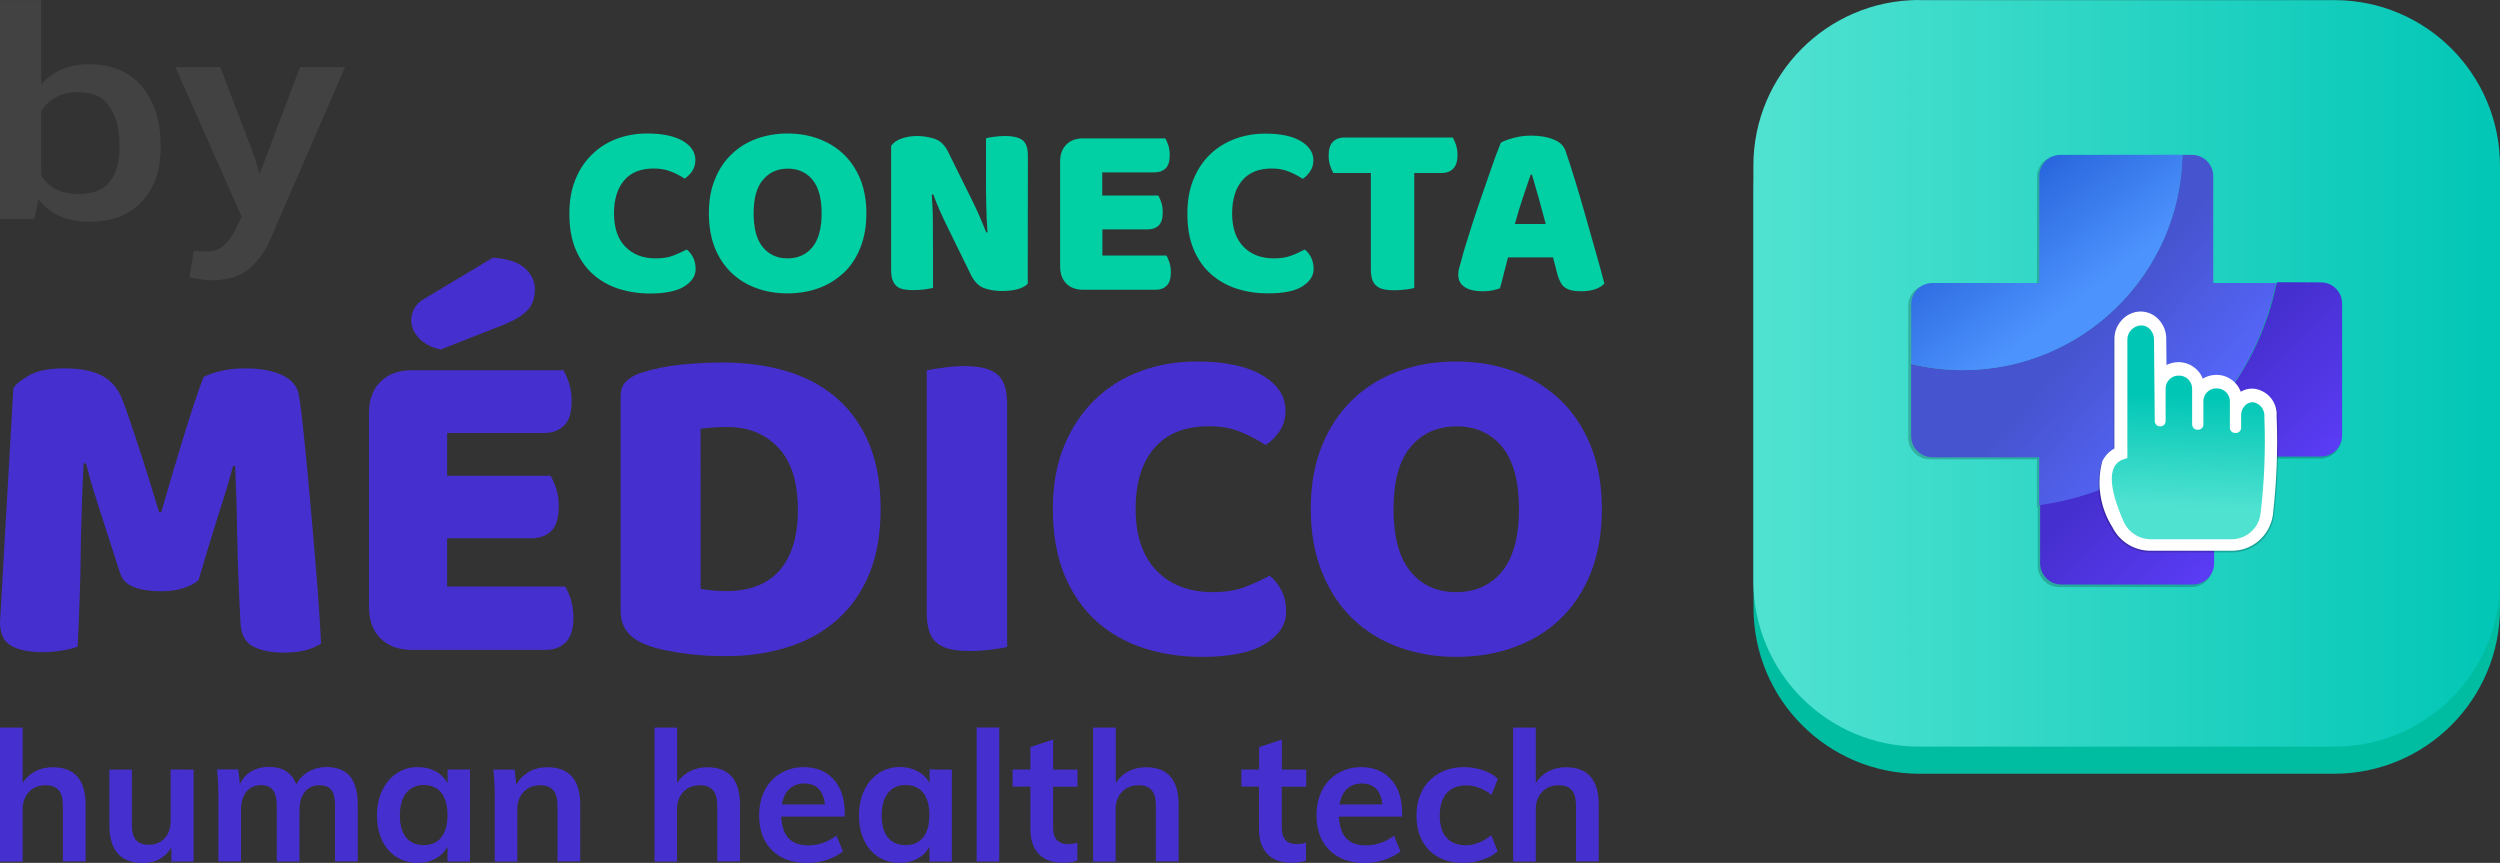 <?xml version="1.0" encoding="utf-8"?>
<!-- Generator: Adobe Illustrator 17.0.0, SVG Export Plug-In . SVG Version: 6.00 Build 0)  -->
<!DOCTYPE svg PUBLIC "-//W3C//DTD SVG 1.1//EN" "http://www.w3.org/Graphics/SVG/1.1/DTD/svg11.dtd">
<svg version="1.1" id="Camada_1" xmlns="http://www.w3.org/2000/svg" xmlns:xlink="http://www.w3.org/1999/xlink" x="0px" y="0px"
	 width="20px" height="6.903px" viewBox="1 8.451 20 6.903" enable-background="new 1 8.451 20 6.903" xml:space="preserve">
<rect x="1" y="8.451" width="20" height="6.903" fill="#333333" stroke="none"/>
<g>
	<g>
		<g>
			<g>
				<path fill="#00D0A4" d="M6.229,9.799c-0.102,0-0.181,0.031-0.235,0.094c-0.054,0.063-0.082,0.151-0.082,0.265
					c0,0.115,0.03,0.205,0.09,0.266c0.061,0.063,0.141,0.094,0.244,0.094c0.055,0,0.101-0.007,0.139-0.022
					c0.038-0.014,0.074-0.031,0.109-0.049c0.023,0.019,0.04,0.041,0.052,0.066s0.019,0.056,0.019,0.09
					c0,0.055-0.03,0.101-0.09,0.139C6.415,10.78,6.323,10.799,6.2,10.799c-0.089,0-0.173-0.013-0.251-0.038
					c-0.078-0.025-0.147-0.064-0.205-0.116c-0.059-0.052-0.105-0.119-0.139-0.199c-0.034-0.08-0.05-0.176-0.05-0.287
					c0-0.104,0.016-0.194,0.049-0.274c0.032-0.079,0.077-0.145,0.134-0.2C5.794,9.63,5.86,9.589,5.935,9.561
					s0.156-0.042,0.243-0.042c0.122,0,0.216,0.02,0.284,0.059c0.067,0.04,0.101,0.091,0.101,0.153c0,0.035-0.009,0.064-0.026,0.09
					C6.519,9.846,6.499,9.866,6.477,9.88c-0.035-0.023-0.071-0.042-0.11-0.057C6.326,9.807,6.281,9.799,6.229,9.799z"/>
				<path fill="#00D0A4" d="M6.671,10.158c0-0.104,0.016-0.195,0.049-0.274c0.032-0.08,0.077-0.147,0.134-0.2
					C6.91,9.629,6.976,9.589,7.053,9.561S7.212,9.519,7.3,9.519c0.089,0,0.172,0.014,0.247,0.042c0.076,0.028,0.143,0.068,0.2,0.122
					c0.057,0.054,0.102,0.121,0.135,0.2c0.032,0.079,0.049,0.171,0.049,0.274c0,0.103-0.016,0.195-0.048,0.275
					c-0.032,0.081-0.076,0.148-0.133,0.201s-0.123,0.095-0.2,0.123c-0.077,0.028-0.161,0.042-0.251,0.042s-0.174-0.014-0.251-0.043
					c-0.077-0.028-0.143-0.07-0.199-0.124c-0.056-0.055-0.1-0.122-0.132-0.201C6.687,10.351,6.671,10.26,6.671,10.158z
					 M7.029,10.158c0,0.12,0.024,0.211,0.074,0.271c0.049,0.059,0.115,0.089,0.197,0.089c0.083,0,0.15-0.03,0.199-0.089
					c0.049-0.06,0.074-0.15,0.074-0.271c0-0.12-0.024-0.209-0.073-0.269C7.451,9.83,7.385,9.8,7.302,9.8
					c-0.082,0-0.148,0.03-0.198,0.089C7.054,9.947,7.029,10.037,7.029,10.158z"/>
				<path fill="#00D0A4" d="M9.222,10.721c-0.019,0.019-0.045,0.033-0.08,0.043c-0.035,0.01-0.078,0.015-0.127,0.015
					s-0.095-0.007-0.139-0.022c-0.044-0.015-0.08-0.05-0.108-0.106l-0.197-0.402c-0.02-0.041-0.038-0.08-0.054-0.116
					c-0.016-0.036-0.033-0.078-0.051-0.127l-0.012,0.002c0.005,0.071,0.009,0.144,0.009,0.219s0.001,0.148,0.001,0.219v0.308
					c-0.014,0.004-0.037,0.008-0.066,0.012c-0.03,0.004-0.06,0.006-0.089,0.006c-0.029,0-0.055-0.002-0.078-0.006
					c-0.023-0.004-0.041-0.012-0.056-0.024c-0.014-0.012-0.026-0.028-0.034-0.049c-0.008-0.02-0.012-0.047-0.012-0.08V9.618
					c0.018-0.026,0.047-0.047,0.085-0.059c0.038-0.014,0.08-0.02,0.123-0.02c0.049,0,0.096,0.008,0.141,0.023
					c0.045,0.015,0.08,0.05,0.107,0.104l0.199,0.402c0.02,0.041,0.038,0.08,0.054,0.117c0.016,0.036,0.033,0.078,0.052,0.126
					l0.01-0.002c-0.005-0.071-0.009-0.143-0.01-0.215c-0.002-0.071-0.002-0.143-0.002-0.215V9.557
					c0.014-0.004,0.037-0.008,0.066-0.012c0.03-0.004,0.059-0.006,0.089-0.006c0.059,0,0.103,0.01,0.134,0.031
					s0.046,0.064,0.046,0.128L9.222,10.721L9.222,10.721z"/>
				<path fill="#00D0A4" d="M9.481,9.742c0-0.057,0.017-0.102,0.05-0.135c0.033-0.033,0.078-0.049,0.135-0.049h0.656
					c0.009,0.014,0.017,0.034,0.025,0.057c0.007,0.024,0.011,0.049,0.011,0.075c0,0.051-0.011,0.087-0.033,0.108
					s-0.05,0.032-0.087,0.032h-0.42v0.185h0.448c0.009,0.015,0.017,0.033,0.025,0.057c0.007,0.023,0.011,0.048,0.011,0.075
					c0,0.05-0.01,0.086-0.032,0.107c-0.021,0.021-0.05,0.032-0.085,0.032H9.819v0.209h0.512c0.009,0.014,0.017,0.034,0.025,0.057
					c0.007,0.024,0.011,0.049,0.011,0.076c0,0.05-0.011,0.086-0.033,0.108s-0.05,0.033-0.087,0.033H9.666
					c-0.057,0-0.102-0.016-0.135-0.049c-0.033-0.033-0.05-0.079-0.05-0.135C9.481,10.583,9.481,9.742,9.481,9.742z"/>
				<path fill="#00D0A4" d="M11.174,9.799c-0.102,0-0.181,0.031-0.235,0.094s-0.082,0.151-0.082,0.265
					c0,0.115,0.03,0.204,0.09,0.266c0.061,0.063,0.142,0.094,0.244,0.094c0.054,0,0.101-0.007,0.139-0.022
					c0.038-0.014,0.074-0.031,0.108-0.049c0.023,0.018,0.04,0.041,0.052,0.066c0.012,0.026,0.019,0.056,0.019,0.09
					c0,0.054-0.03,0.101-0.09,0.139s-0.152,0.056-0.276,0.056c-0.089,0-0.172-0.012-0.25-0.038
					c-0.078-0.025-0.146-0.064-0.205-0.116c-0.059-0.052-0.105-0.118-0.139-0.198c-0.034-0.08-0.05-0.176-0.05-0.287
					c0-0.104,0.016-0.194,0.049-0.274c0.033-0.079,0.077-0.146,0.134-0.2c0.057-0.055,0.123-0.095,0.198-0.123
					s0.156-0.042,0.243-0.042c0.122,0,0.217,0.02,0.283,0.06c0.067,0.04,0.101,0.091,0.101,0.153c0,0.035-0.009,0.064-0.026,0.089
					c-0.017,0.025-0.037,0.045-0.059,0.06c-0.035-0.023-0.071-0.042-0.111-0.058C11.271,9.807,11.226,9.799,11.174,9.799z"/>
				<path fill="#00D0A4" d="M11.667,9.835c-0.009-0.014-0.018-0.035-0.026-0.059c-0.008-0.025-0.012-0.052-0.012-0.08
					c0-0.052,0.012-0.089,0.035-0.111c0.023-0.023,0.054-0.034,0.09-0.034h0.868c0.009,0.015,0.018,0.035,0.026,0.059
					c0.008,0.025,0.012,0.052,0.012,0.08c0,0.052-0.012,0.089-0.035,0.111c-0.023,0.023-0.054,0.034-0.09,0.034h-0.221v0.92
					c-0.014,0.004-0.038,0.008-0.068,0.012c-0.031,0.004-0.062,0.006-0.092,0.006c-0.031,0-0.057-0.002-0.08-0.007
					c-0.023-0.004-0.043-0.013-0.059-0.025c-0.016-0.012-0.028-0.029-0.036-0.05s-0.012-0.049-0.012-0.083V9.835H11.667z"/>
				<path fill="#00D0A4" d="M13.007,9.592c0.023-0.013,0.057-0.026,0.102-0.038s0.092-0.018,0.139-0.018
					c0.066,0,0.125,0.009,0.176,0.029c0.051,0.019,0.084,0.049,0.099,0.09c0.024,0.069,0.05,0.149,0.078,0.241
					c0.028,0.091,0.056,0.186,0.083,0.283s0.055,0.193,0.082,0.288s0.05,0.179,0.069,0.252c-0.016,0.019-0.04,0.033-0.071,0.045
					c-0.032,0.011-0.069,0.017-0.113,0.017c-0.032,0-0.059-0.002-0.08-0.008c-0.022-0.005-0.04-0.013-0.054-0.024
					c-0.014-0.01-0.025-0.024-0.034-0.042c-0.009-0.017-0.017-0.037-0.023-0.059l-0.036-0.138h-0.36
					c-0.01,0.04-0.021,0.081-0.032,0.124c-0.01,0.042-0.021,0.083-0.032,0.123c-0.019,0.007-0.038,0.012-0.059,0.017
					c-0.021,0.004-0.045,0.007-0.075,0.007c-0.068,0-0.118-0.012-0.151-0.035c-0.033-0.023-0.049-0.056-0.049-0.096
					c0-0.019,0.002-0.037,0.008-0.056c0.005-0.019,0.012-0.041,0.018-0.066c0.009-0.036,0.022-0.08,0.039-0.134
					c0.017-0.053,0.035-0.111,0.054-0.172c0.02-0.061,0.041-0.125,0.064-0.19c0.023-0.065,0.044-0.126,0.064-0.184
					c0.02-0.057,0.038-0.109,0.054-0.154C12.984,9.651,12.998,9.616,13.007,9.592z M13.245,9.849
					c-0.019,0.056-0.04,0.118-0.063,0.186c-0.023,0.069-0.044,0.138-0.063,0.208h0.247c-0.019-0.071-0.038-0.141-0.057-0.21
					c-0.019-0.068-0.037-0.129-0.053-0.184H13.245z"/>
			</g>
			<g>
				<g>
					<path fill="#462FCF" d="M2.588,13.093c-0.032,0.027-0.073,0.048-0.124,0.064c-0.05,0.016-0.108,0.024-0.174,0.024
						c-0.088,0-0.161-0.011-0.218-0.033c-0.058-0.022-0.095-0.06-0.112-0.114c-0.069-0.215-0.125-0.39-0.169-0.524
						c-0.044-0.134-0.078-0.251-0.103-0.352H1.669c-0.008,0.145-0.013,0.277-0.016,0.395c-0.004,0.119-0.006,0.235-0.008,0.347
						c-0.001,0.113-0.003,0.227-0.008,0.342c-0.003,0.115-0.009,0.242-0.016,0.382c-0.032,0.012-0.073,0.023-0.125,0.031
						c-0.051,0.009-0.103,0.013-0.155,0.013c-0.108,0-0.192-0.017-0.252-0.052C1.03,13.584,1,13.521,1,13.431l0.107-1.875
						c0.02-0.032,0.063-0.066,0.128-0.103s0.16-0.055,0.28-0.055c0.13,0,0.232,0.02,0.305,0.061c0.074,0.04,0.128,0.106,0.162,0.196
						c0.022,0.059,0.046,0.126,0.071,0.202c0.026,0.076,0.052,0.155,0.078,0.235c0.025,0.081,0.051,0.161,0.076,0.241
						c0.024,0.08,0.046,0.151,0.066,0.215H2.29c0.059-0.206,0.118-0.405,0.177-0.597s0.112-0.354,0.161-0.484
						c0.037-0.019,0.084-0.036,0.142-0.049c0.058-0.014,0.122-0.02,0.193-0.02c0.12,0,0.218,0.018,0.294,0.054
						c0.076,0.036,0.12,0.087,0.132,0.153c0.01,0.049,0.02,0.125,0.031,0.226c0.011,0.102,0.023,0.217,0.035,0.344
						c0.012,0.127,0.024,0.262,0.037,0.404c0.012,0.142,0.024,0.279,0.035,0.41c0.011,0.131,0.02,0.252,0.027,0.36
						c0.007,0.109,0.012,0.193,0.014,0.252c-0.042,0.024-0.085,0.043-0.131,0.054c-0.046,0.011-0.103,0.017-0.174,0.017
						c-0.093,0-0.171-0.016-0.236-0.048c-0.063-0.032-0.098-0.094-0.103-0.188c-0.014-0.267-0.023-0.507-0.027-0.721
						c-0.003-0.213-0.009-0.392-0.016-0.536H2.864c-0.025,0.095-0.06,0.215-0.107,0.36C2.711,12.682,2.654,12.867,2.588,13.093z"/>
					<path fill="#462FCF" d="M3.952,11.755c0-0.106,0.03-0.189,0.092-0.25c0.061-0.061,0.144-0.092,0.25-0.092h1.213
						c0.017,0.027,0.032,0.063,0.046,0.106s0.02,0.09,0.02,0.139c0,0.093-0.02,0.16-0.061,0.198c-0.041,0.04-0.094,0.059-0.16,0.059
						H4.577v0.342h0.827c0.017,0.027,0.032,0.062,0.046,0.104c0.014,0.043,0.02,0.089,0.02,0.138c0,0.093-0.019,0.16-0.059,0.199
						c-0.039,0.039-0.092,0.059-0.158,0.059H4.577v0.386h0.944c0.017,0.027,0.033,0.063,0.046,0.106
						c0.013,0.044,0.02,0.09,0.02,0.14c0,0.093-0.02,0.16-0.061,0.2c-0.04,0.04-0.094,0.061-0.16,0.061H4.294
						c-0.106,0-0.188-0.031-0.25-0.092c-0.062-0.061-0.092-0.144-0.092-0.25V11.755z M4.944,10.512
						c0.12,0.01,0.206,0.038,0.258,0.087c0.051,0.047,0.077,0.103,0.077,0.167c0,0.071-0.02,0.128-0.061,0.169
						c-0.041,0.042-0.104,0.08-0.189,0.114l-0.503,0.198c-0.071-0.014-0.128-0.044-0.171-0.088
						c-0.043-0.044-0.065-0.093-0.065-0.147c0-0.035,0.009-0.068,0.028-0.099c0.018-0.032,0.048-0.058,0.087-0.078L4.944,10.512z"/>
					<path fill="#462FCF" d="M6.811,13.7c-0.042,0-0.089-0.002-0.143-0.003c-0.054-0.003-0.109-0.008-0.168-0.015
						c-0.057-0.007-0.115-0.016-0.173-0.028c-0.057-0.011-0.111-0.026-0.16-0.046c-0.135-0.052-0.202-0.141-0.202-0.269v-1.717
						c0-0.051,0.014-0.091,0.043-0.119c0.028-0.028,0.067-0.051,0.116-0.068c0.106-0.034,0.217-0.057,0.334-0.068
						c0.117-0.011,0.223-0.016,0.316-0.016c0.191,0,0.365,0.023,0.52,0.07s0.289,0.118,0.4,0.215
						c0.111,0.097,0.198,0.218,0.259,0.365c0.061,0.147,0.092,0.321,0.092,0.522c0,0.196-0.03,0.367-0.088,0.512
						c-0.059,0.146-0.143,0.268-0.252,0.367c-0.109,0.099-0.24,0.174-0.391,0.222C7.163,13.674,6.995,13.7,6.811,13.7z
						 M6.605,13.162c0.027,0.005,0.06,0.009,0.099,0.013c0.039,0.003,0.076,0.005,0.11,0.005c0.083,0,0.16-0.012,0.229-0.037
						c0.07-0.024,0.13-0.063,0.18-0.114c0.05-0.052,0.089-0.118,0.117-0.201c0.028-0.082,0.043-0.181,0.043-0.296
						c0-0.22-0.051-0.387-0.155-0.498s-0.24-0.167-0.411-0.167c-0.035,0-0.069,0.001-0.104,0.003
						c-0.036,0.002-0.071,0.006-0.109,0.011C6.605,11.883,6.605,13.162,6.605,13.162z"/>
					<path fill="#462FCF" d="M9.057,13.626c-0.027,0.008-0.069,0.015-0.127,0.022s-0.115,0.011-0.171,0.011
						c-0.057,0-0.106-0.004-0.149-0.013S8.531,13.622,8.502,13.6c-0.03-0.022-0.051-0.052-0.066-0.092
						c-0.014-0.039-0.022-0.09-0.022-0.155v-1.94c0.027-0.005,0.07-0.012,0.128-0.02c0.059-0.009,0.115-0.013,0.169-0.013
						c0.057,0,0.106,0.004,0.149,0.013s0.079,0.024,0.109,0.046c0.03,0.022,0.051,0.052,0.066,0.092
						c0.014,0.039,0.022,0.09,0.022,0.155L9.057,13.626L9.057,13.626z"/>
					<path fill="#462FCF" d="M10.67,11.861c-0.189,0-0.333,0.057-0.434,0.173c-0.101,0.115-0.151,0.278-0.151,0.489
						c0,0.213,0.056,0.378,0.167,0.493c0.111,0.115,0.262,0.172,0.45,0.172c0.101,0,0.186-0.014,0.255-0.04
						c0.07-0.027,0.137-0.057,0.2-0.092c0.042,0.035,0.074,0.075,0.097,0.123c0.024,0.048,0.035,0.103,0.035,0.167
						c0,0.101-0.056,0.186-0.167,0.255c-0.111,0.07-0.281,0.105-0.509,0.105c-0.164,0-0.318-0.024-0.463-0.07
						c-0.144-0.047-0.271-0.118-0.378-0.215c-0.108-0.097-0.193-0.219-0.255-0.367s-0.094-0.326-0.094-0.531
						c0-0.191,0.03-0.359,0.09-0.505s0.142-0.269,0.247-0.37c0.104-0.101,0.226-0.177,0.366-0.228
						c0.139-0.052,0.289-0.077,0.448-0.077c0.226,0,0.4,0.037,0.524,0.11c0.123,0.073,0.186,0.168,0.186,0.283
						c0,0.063-0.016,0.119-0.048,0.165c-0.032,0.047-0.068,0.083-0.111,0.11c-0.064-0.042-0.132-0.077-0.204-0.106
						C10.85,11.876,10.766,11.861,10.67,11.861z"/>
					<path fill="#462FCF" d="M11.486,12.523c0-0.191,0.03-0.36,0.09-0.507c0.06-0.147,0.142-0.27,0.247-0.37
						c0.104-0.099,0.226-0.175,0.368-0.226c0.141-0.052,0.293-0.077,0.458-0.077c0.164,0,0.316,0.026,0.458,0.077
						c0.141,0.051,0.264,0.127,0.37,0.226s0.188,0.222,0.248,0.37c0.06,0.147,0.09,0.316,0.09,0.507c0,0.191-0.03,0.361-0.088,0.509
						c-0.059,0.148-0.141,0.272-0.245,0.371s-0.227,0.175-0.37,0.226c-0.142,0.052-0.297,0.077-0.463,0.077
						s-0.321-0.027-0.463-0.079s-0.264-0.129-0.368-0.229c-0.103-0.101-0.184-0.224-0.243-0.372
						C11.516,12.879,11.486,12.712,11.486,12.523z M12.148,12.523c0,0.223,0.045,0.389,0.136,0.5c0.09,0.11,0.212,0.165,0.364,0.165
						c0.155,0,0.277-0.055,0.368-0.165c0.09-0.11,0.136-0.277,0.136-0.5c0-0.22-0.045-0.386-0.134-0.496
						c-0.09-0.11-0.212-0.165-0.366-0.165c-0.152,0-0.274,0.054-0.366,0.163C12.194,12.134,12.148,12.3,12.148,12.523z"/>
				</g>
				<g>
					<g>
						<path fill="#462FCF" d="M1.685,14.891v0.451H1.503V14.9c0-0.058-0.011-0.101-0.033-0.127c-0.023-0.027-0.057-0.04-0.104-0.04
							c-0.056,0-0.1,0.017-0.134,0.053c-0.034,0.036-0.051,0.083-0.051,0.141v0.417H1v-1.072h0.181v0.443
							c0.025-0.04,0.058-0.071,0.1-0.093c0.041-0.022,0.089-0.033,0.14-0.033C1.597,14.589,1.685,14.689,1.685,14.891z"/>
						<path fill="#462FCF" d="M2.549,14.608v0.735H2.371v-0.113c-0.023,0.041-0.055,0.072-0.093,0.093
							c-0.039,0.022-0.083,0.032-0.134,0.032c-0.179,0-0.269-0.101-0.269-0.303v-0.444h0.18v0.445c0,0.054,0.011,0.093,0.033,0.118
							c0.022,0.026,0.056,0.038,0.101,0.038c0.053,0,0.096-0.017,0.128-0.052c0.032-0.035,0.048-0.082,0.048-0.14v-0.41
							L2.549,14.608L2.549,14.608z"/>
						<path fill="#462FCF" d="M3.801,14.663c0.041,0.05,0.061,0.126,0.061,0.228v0.451H3.68v-0.445c0-0.059-0.01-0.101-0.029-0.126
							c-0.019-0.025-0.05-0.038-0.094-0.038c-0.05,0-0.09,0.017-0.118,0.053c-0.029,0.035-0.043,0.084-0.043,0.146v0.411H3.214
							v-0.446c0-0.057-0.01-0.099-0.03-0.125c-0.02-0.026-0.051-0.04-0.094-0.04c-0.05,0-0.09,0.017-0.119,0.053
							c-0.029,0.036-0.043,0.085-0.043,0.147v0.41H2.747v-0.528c0-0.077-0.004-0.147-0.011-0.208h0.17l0.013,0.116
							c0.022-0.043,0.052-0.077,0.092-0.101c0.04-0.023,0.086-0.035,0.139-0.035c0.112,0,0.186,0.047,0.22,0.14
							c0.023-0.043,0.056-0.078,0.1-0.102c0.043-0.025,0.092-0.037,0.145-0.037C3.698,14.589,3.76,14.613,3.801,14.663z"/>
						<path fill="#462FCF" d="M4.76,14.608v0.735H4.58v-0.118c-0.023,0.041-0.055,0.073-0.096,0.095
							c-0.042,0.023-0.089,0.034-0.142,0.034c-0.064,0-0.121-0.016-0.17-0.047s-0.088-0.075-0.115-0.133
							c-0.027-0.057-0.041-0.124-0.041-0.199c0-0.076,0.014-0.143,0.042-0.201c0.028-0.059,0.067-0.104,0.116-0.137
							s0.106-0.049,0.169-0.049c0.054,0,0.101,0.011,0.142,0.034c0.042,0.023,0.074,0.055,0.096,0.095v-0.11H4.76z M4.531,15.149
							c0.033-0.042,0.049-0.101,0.049-0.176c0-0.077-0.016-0.137-0.049-0.179s-0.08-0.063-0.141-0.063
							c-0.06,0-0.107,0.022-0.141,0.065c-0.034,0.043-0.05,0.103-0.05,0.18c0,0.076,0.017,0.134,0.05,0.175
							c0.033,0.041,0.081,0.061,0.142,0.061C4.451,15.212,4.498,15.191,4.531,15.149z"/>
						<path fill="#462FCF" d="M5.642,14.891v0.451H5.46V14.9c0-0.058-0.011-0.101-0.034-0.127c-0.023-0.027-0.057-0.04-0.103-0.04
							c-0.056,0-0.1,0.017-0.134,0.053c-0.034,0.036-0.051,0.083-0.051,0.141v0.417H4.958v-0.528c0-0.077-0.004-0.147-0.011-0.208
							h0.17l0.013,0.121c0.025-0.045,0.06-0.079,0.102-0.104c0.043-0.024,0.092-0.036,0.147-0.036
							C5.554,14.589,5.642,14.689,5.642,14.891z"/>
						<path fill="#462FCF" d="M6.92,14.891v0.451H6.738V14.9c0-0.058-0.011-0.101-0.034-0.127c-0.023-0.027-0.057-0.04-0.103-0.04
							c-0.056,0-0.1,0.017-0.134,0.053c-0.034,0.036-0.051,0.083-0.051,0.141v0.417h-0.18v-1.072h0.181v0.443
							c0.025-0.04,0.058-0.071,0.101-0.093c0.042-0.022,0.089-0.033,0.14-0.033C6.832,14.589,6.92,14.689,6.92,14.891z"/>
						<path fill="#462FCF" d="M7.757,14.984H7.25c0.004,0.078,0.023,0.136,0.059,0.174c0.036,0.037,0.088,0.056,0.158,0.056
							c0.081,0,0.155-0.026,0.225-0.078l0.052,0.126c-0.035,0.028-0.078,0.051-0.129,0.068c-0.051,0.017-0.102,0.025-0.155,0.025
							c-0.121,0-0.215-0.034-0.284-0.102s-0.103-0.161-0.103-0.28c0-0.075,0.015-0.142,0.045-0.2
							c0.03-0.059,0.073-0.104,0.127-0.136c0.055-0.032,0.116-0.049,0.185-0.049c0.101,0,0.181,0.033,0.24,0.099
							c0.058,0.065,0.088,0.155,0.088,0.27L7.757,14.984C7.757,14.984,7.757,14.984,7.757,14.984z M7.315,14.762
							c-0.03,0.028-0.05,0.07-0.059,0.124h0.343c-0.006-0.056-0.023-0.097-0.05-0.125c-0.028-0.028-0.066-0.042-0.115-0.042
							S7.346,14.734,7.315,14.762z"/>
						<path fill="#462FCF" d="M8.615,14.608v0.735H8.436v-0.118c-0.023,0.041-0.054,0.073-0.096,0.095
							c-0.042,0.023-0.09,0.034-0.142,0.034c-0.064,0-0.121-0.016-0.17-0.047c-0.049-0.031-0.088-0.075-0.115-0.133
							c-0.027-0.057-0.041-0.124-0.041-0.2c0-0.075,0.014-0.143,0.042-0.201c0.028-0.058,0.067-0.104,0.116-0.137
							c0.05-0.032,0.106-0.049,0.169-0.049c0.054,0,0.101,0.012,0.142,0.034c0.042,0.023,0.074,0.054,0.096,0.095v-0.111
							C8.436,14.608,8.615,14.608,8.615,14.608z M8.386,15.149c0.033-0.042,0.049-0.101,0.049-0.176
							c0-0.077-0.016-0.137-0.049-0.179s-0.08-0.063-0.142-0.063c-0.06,0-0.107,0.022-0.141,0.065
							c-0.033,0.043-0.05,0.103-0.05,0.18c0,0.076,0.017,0.134,0.05,0.175c0.034,0.041,0.081,0.061,0.142,0.061
							C8.307,15.212,8.353,15.191,8.386,15.149z"/>
						<path fill="#462FCF" d="M8.813,15.343v-1.072h0.181v1.072H8.813z"/>
						<path fill="#462FCF" d="M9.425,14.745v0.329c0,0.087,0.04,0.13,0.121,0.13c0.023,0,0.047-0.004,0.073-0.012v0.144
							c-0.032,0.012-0.071,0.017-0.116,0.017c-0.083,0-0.148-0.023-0.193-0.07c-0.045-0.047-0.067-0.114-0.067-0.201v-0.338H9.101
							v-0.137h0.142v-0.179l0.182-0.061v0.241H9.62v0.137H9.425z"/>
						<path fill="#462FCF" d="M10.429,14.891v0.451h-0.182V14.9c0-0.058-0.011-0.101-0.033-0.127
							c-0.023-0.027-0.057-0.04-0.104-0.04c-0.056,0-0.1,0.017-0.134,0.053c-0.034,0.036-0.051,0.083-0.051,0.141v0.417H9.745
							v-1.072h0.181v0.443c0.025-0.04,0.059-0.071,0.101-0.093c0.042-0.022,0.089-0.033,0.14-0.033
							C10.342,14.589,10.429,14.689,10.429,14.891z"/>
						<path fill="#462FCF" d="M11.254,14.745v0.329c0,0.087,0.04,0.13,0.121,0.13c0.023,0,0.047-0.004,0.073-0.012v0.144
							c-0.032,0.012-0.071,0.017-0.116,0.017c-0.083,0-0.148-0.023-0.193-0.07c-0.045-0.047-0.067-0.114-0.067-0.201v-0.338h-0.141
							v-0.137h0.142v-0.179l0.182-0.061v0.241h0.195v0.137H11.254z"/>
						<path fill="#462FCF" d="M12.218,14.984h-0.507c0.004,0.078,0.024,0.136,0.059,0.174c0.035,0.037,0.088,0.056,0.158,0.056
							c0.08,0,0.156-0.026,0.224-0.078l0.052,0.126c-0.035,0.028-0.078,0.051-0.129,0.068c-0.051,0.017-0.102,0.025-0.155,0.025
							c-0.12,0-0.215-0.034-0.284-0.102s-0.104-0.161-0.104-0.28c0-0.075,0.015-0.142,0.045-0.2c0.03-0.059,0.073-0.104,0.127-0.136
							c0.054-0.032,0.116-0.049,0.185-0.049c0.101,0,0.181,0.033,0.24,0.099c0.059,0.065,0.088,0.155,0.088,0.27L12.218,14.984
							L12.218,14.984z M11.776,14.762c-0.031,0.028-0.05,0.07-0.059,0.124h0.342c-0.006-0.056-0.023-0.097-0.05-0.125
							c-0.028-0.028-0.066-0.042-0.115-0.042S11.807,14.734,11.776,14.762z"/>
						<path fill="#462FCF" d="M12.507,15.308c-0.057-0.031-0.099-0.075-0.13-0.132c-0.03-0.057-0.045-0.123-0.045-0.2
							c0-0.076,0.016-0.144,0.047-0.203c0.031-0.058,0.076-0.103,0.134-0.136s0.125-0.049,0.2-0.049
							c0.052,0,0.103,0.009,0.152,0.025c0.049,0.017,0.088,0.04,0.118,0.069l-0.051,0.128c-0.031-0.025-0.064-0.044-0.099-0.057
							c-0.035-0.013-0.069-0.019-0.104-0.019c-0.066,0-0.118,0.021-0.155,0.062s-0.056,0.101-0.056,0.179
							c0,0.077,0.018,0.137,0.054,0.177c0.036,0.041,0.088,0.061,0.155,0.061c0.034,0,0.068-0.007,0.104-0.021
							c0.035-0.014,0.068-0.033,0.099-0.059l0.051,0.128c-0.031,0.029-0.071,0.052-0.121,0.068c-0.05,0.017-0.101,0.025-0.156,0.025
							C12.63,15.354,12.563,15.339,12.507,15.308z"/>
						<path fill="#462FCF" d="M13.79,14.891v0.451h-0.182V14.9c0-0.058-0.011-0.101-0.033-0.127c-0.023-0.027-0.057-0.04-0.104-0.04
							c-0.056,0-0.1,0.017-0.134,0.053c-0.034,0.036-0.051,0.083-0.051,0.141v0.417h-0.181v-1.072h0.181v0.443
							c0.025-0.04,0.059-0.071,0.101-0.093c0.042-0.022,0.089-0.033,0.14-0.033C13.702,14.589,13.79,14.689,13.79,14.891z"/>
					</g>
				</g>
			</g>
		</g>
		<g>
			<g>
				<g id="Group-3" transform="translate(0 0.675)">
					<path id="Fill-1" fill="#00BDA2" d="M21,12.638c0,0.733-0.594,1.327-1.326,1.328h-3.32c-0.733-0.001-1.326-0.595-1.326-1.328
						V9.313c0-0.733,0.594-1.327,1.326-1.328h3.321C20.407,7.986,21,8.581,21,9.313L21,12.638L21,12.638z"/>
				</g>
				<g id="Group-6" transform="translate(0 0)">
					
						<linearGradient id="Fill-4_1_" gradientUnits="userSpaceOnUse" x1="-1325.614" y1="3770.544" x2="-1325.304" y2="3770.544" gradientTransform="matrix(19.3 0 0 -19.304 25599.373 72798.016)">
						<stop  offset="0" style="stop-color:#50E2D1"/>
						<stop  offset="1" style="stop-color:#00C6B5"/>
					</linearGradient>
					<path id="Fill-4" fill="url(#Fill-4_1_)" d="M16.351,8.451c-0.731,0.001-1.324,0.594-1.324,1.326l0,0v3.321
						c0,0.733,0.594,1.326,1.327,1.326l0,0h3.321C20.407,14.424,21,13.831,21,13.099l0,0V9.778c0-0.731-0.591-1.325-1.323-1.326
						H16.351z"/>
				</g>
			</g>
			<path opacity="0.2" enable-background="new    " d="M19.199,10.727h-0.505V9.868c0-0.094-0.076-0.171-0.171-0.171h-0.077h0
				h-0.979c-0.094,0-0.171,0.076-0.171,0.171v0.859h-0.859c-0.094,0-0.171,0.076-0.171,0.171v0.479v0.001v0.576
				c0,0.094,0.076,0.171,0.171,0.171h0.858v0.385c0.002-0.001,0.004-0.001,0.007-0.002v0.469c0,0.094,0.076,0.171,0.171,0.171h1.058
				c0.094,0,0.171-0.076,0.171-0.171V12.12h0.859c0.094,0,0.171-0.076,0.171-0.171v-1.057c0-0.094-0.076-0.171-0.171-0.171h-0.354"
				/>
			<g>
				<g>
					<g id="Group-10" transform="translate(7.524 7.595)">
						
							<linearGradient id="Fill-8_1_" gradientUnits="userSpaceOnUse" x1="-1283.31" y1="3668.473" x2="-1283.434" y2="3668.598" gradientTransform="matrix(7.811 0 0 -7.815 10035.763 28674.269)">
							<stop  offset="0" style="stop-color:#5E3FFD"/>
							<stop  offset="1" style="stop-color:#462FCF"/>
						</linearGradient>
						<path id="Fill-8" fill="url(#Fill-8_1_)" d="M11.691,3.114c-0.018,0.087-0.041,0.174-0.068,0.258l0,0
							c-0.269,0.813-0.977,1.403-1.826,1.519l0,0v0.471c0,0.094,0.076,0.17,0.17,0.17h1.052c0.094,0,0.17-0.076,0.17-0.17l0,0l0,0
							V4.508h0.854c0.094,0,0.17-0.076,0.17-0.17l0,0l0,0V3.285c0-0.094-0.076-0.17-0.17-0.17l0,0
							C12.043,3.114,11.691,3.114,11.691,3.114z"/>
					</g>
					<g id="Group-13" transform="translate(4.198 4.302)">
						
							<linearGradient id="Fill-11_1_" gradientUnits="userSpaceOnUse" x1="-1291.837" y1="3693.307" x2="-1291.937" y2="3693.391" gradientTransform="matrix(9.432 0 0 -9.054 12199.004 33446.684)">
							<stop  offset="0" style="stop-color:#5667FB"/>
							<stop  offset="1" style="stop-color:#4654CF"/>
						</linearGradient>
						<path id="Fill-11" fill="url(#Fill-11_1_)" d="M14.261,5.388c-0.019,0.957-0.8,1.721-1.757,1.722l0,0
							c-0.139,0-0.278-0.016-0.413-0.049l0,0v0.576c0,0.094,0.076,0.17,0.17,0.17l0,0h0.854V8.19
							c0.849-0.116,1.557-0.705,1.826-1.519l0,0c0.028-0.085,0.051-0.171,0.069-0.258h-0.502V5.558c0-0.094-0.076-0.17-0.17-0.17
							l0,0C14.337,5.388,14.261,5.388,14.261,5.388z"/>
					</g>
					<g id="Group-16" transform="translate(4.198 4.302)">
						
							<linearGradient id="Fill-14_1_" gradientUnits="userSpaceOnUse" x1="-1260.634" y1="3607.195" x2="-1260.764" y2="3607.332" gradientTransform="matrix(7.012 0 0 -5.567 8853.127 20087.799)">
							<stop  offset="0" style="stop-color:#4D93FD"/>
							<stop  offset="1" style="stop-color:#2662DB"/>
						</linearGradient>
						<path id="Fill-14" fill="url(#Fill-14_1_)" d="M13.286,5.388c-0.094,0-0.17,0.076-0.17,0.17l0,0v0.855h-0.854
							c-0.094,0-0.17,0.076-0.17,0.17l0,0v0.478c0.135,0.032,0.274,0.049,0.413,0.049l0,0c0.957-0.001,1.738-0.766,1.757-1.723
							L13.286,5.388L13.286,5.388z"/>
					</g>
				</g>
				<g>
					<g id="Group-20_1_" transform="translate(9.069 8.4)" opacity="0.2">
						<path id="Fill-18_1_" d="M10.153,3.398c0.007-0.105-0.068-0.199-0.174-0.216c-0.04-0.006-0.082,0.002-0.116,0.022
							C9.832,3.123,9.753,3.069,9.664,3.07c-0.038,0-0.076,0.01-0.109,0.029c-0.032-0.079-0.111-0.131-0.197-0.13
							c-0.034,0-0.067,0.008-0.097,0.023L9.258,2.78c0-0.054-0.021-0.106-0.057-0.147C9.164,2.592,9.11,2.567,9.053,2.567
							c-0.06,0-0.118,0.025-0.156,0.07C8.86,2.676,8.839,2.728,8.839,2.781v0.876C8.795,3.679,8.761,3.715,8.74,3.758
							C8.692,3.936,8.722,4.126,8.822,4.282l0,0l0,0C8.879,4.396,8.998,4.469,9.127,4.47h0.658c0.168,0.002,0.311-0.12,0.336-0.283
							C10.153,3.925,10.163,3.661,10.153,3.398"/>
					</g>
					<g>
						<g id="Group-20" transform="translate(9.069 8.4)">
							<path id="Fill-18" fill="#FFFFFF" d="M10.144,3.379c0.007-0.106-0.068-0.2-0.172-0.217c-0.04-0.006-0.08,0.002-0.115,0.023
								C9.827,3.103,9.748,3.049,9.661,3.05c-0.038,0-0.075,0.01-0.108,0.03C9.522,3,9.444,2.948,9.359,2.948
								c-0.033,0-0.066,0.008-0.096,0.023L9.261,2.759c0-0.055-0.02-0.107-0.057-0.148c-0.037-0.043-0.09-0.067-0.146-0.068
								c-0.059,0-0.116,0.026-0.155,0.071c-0.036,0.04-0.056,0.091-0.057,0.145v0.88C8.804,3.662,8.77,3.698,8.749,3.742
								C8.702,3.921,8.731,4.111,8.83,4.268l0,0l0,0c0.057,0.115,0.173,0.188,0.302,0.189h0.65c0.166,0.002,0.307-0.12,0.332-0.285
								C10.144,3.909,10.155,3.644,10.144,3.379"/>
						</g>
						<g id="Group-23" transform="translate(9.441 8.766)">
							
								<linearGradient id="Fill-21_1_" gradientUnits="userSpaceOnUse" x1="-1183.466" y1="3601.669" x2="-1183.461" y2="3601.832" gradientTransform="matrix(3.959 0 0 -5.528 4694.991 19913.754)">
								<stop  offset="0" style="stop-color:#50E2D1"/>
								<stop  offset="1" style="stop-color:#00C6B5"/>
							</linearGradient>
							<path id="Fill-21" fill="url(#Fill-21_1_)" d="M8.578,2.4v0.74c0,0,0,0.002,0,0.003l0,0v0.205
								c0,0.017-0.262-0.011-0.026,0.519l0,0c0.04,0.08,0.121,0.131,0.21,0.132h0.65c0.116,0,0.215-0.086,0.231-0.201l0,0
								c0.031-0.257,0.041-0.515,0.031-0.773l0,0c0,0,0,0,0-0.002l0,0C9.68,2.966,9.643,2.915,9.588,2.903l0,0H9.577l0,0
								C9.553,2.904,9.53,2.915,9.515,2.934l0,0c-0.017,0.019-0.027,0.044-0.027,0.07l0,0v0.103c0,0.023-0.019,0.042-0.042,0.042
								H9.44c-0.023,0-0.042-0.019-0.042-0.042l0,0V2.891c-0.002-0.056-0.05-0.1-0.106-0.099l0,0
								C9.236,2.79,9.188,2.834,9.186,2.891l0,0v0.19c0,0.023-0.019,0.042-0.042,0.042H9.139c-0.012,0-0.023-0.004-0.031-0.013l0,0
								c-0.008-0.008-0.012-0.02-0.012-0.031l0,0V2.787C9.092,2.732,9.045,2.688,8.99,2.69l0,0C8.934,2.688,8.886,2.732,8.884,2.788
								l0,0v0.266c0,0.023-0.019,0.042-0.042,0.042H8.839c-0.023,0-0.042-0.019-0.042-0.042l0,0L8.791,2.399
								c0-0.03-0.012-0.057-0.031-0.079l0,0C8.742,2.3,8.716,2.288,8.688,2.288l0,0C8.627,2.291,8.579,2.34,8.578,2.4"/>
						</g>
					</g>
				</g>
			</g>
		</g>
	</g>
	<g>
		<path fill="#424242" d="M2.285,9.635c0,0.177-0.05,0.32-0.15,0.428c-0.099,0.108-0.24,0.162-0.421,0.162
			c-0.091,0-0.17-0.015-0.238-0.046c-0.067-0.031-0.123-0.075-0.168-0.134l-0.032,0.157H1v-1.75h0.329v0.674
			c0.045-0.051,0.099-0.091,0.162-0.119c0.063-0.028,0.137-0.042,0.22-0.042c0.183,0,0.324,0.059,0.424,0.177
			c0.099,0.119,0.15,0.274,0.15,0.469V9.635z M1.956,9.611c0-0.127-0.026-0.229-0.079-0.306C1.825,9.227,1.743,9.188,1.629,9.188
			c-0.073,0-0.134,0.014-0.183,0.041C1.397,9.256,1.358,9.293,1.329,9.342v0.509c0.028,0.049,0.067,0.086,0.116,0.112
			c0.049,0.027,0.112,0.04,0.187,0.04c0.113,0,0.196-0.034,0.247-0.099c0.052-0.067,0.077-0.156,0.077-0.269
			C1.956,9.635,1.956,9.611,1.956,9.611z"/>
		<path fill="#424242" d="M3.04,9.715l0.033,0.121H3.08l0.32-0.848h0.36l-0.606,1.398c-0.039,0.085-0.093,0.156-0.163,0.217
			c-0.07,0.06-0.17,0.09-0.299,0.09c-0.027,0-0.056-0.002-0.087-0.007c-0.031-0.005-0.062-0.01-0.09-0.017l0.036-0.211
			c0.011,0,0.028,0.002,0.05,0.003s0.038,0.002,0.049,0.002c0.059,0,0.107-0.017,0.142-0.05c0.036-0.033,0.065-0.072,0.088-0.117
			l0.054-0.11L2.403,8.988h0.359L3.04,9.715z"/>
	</g>
</g>
</svg>
